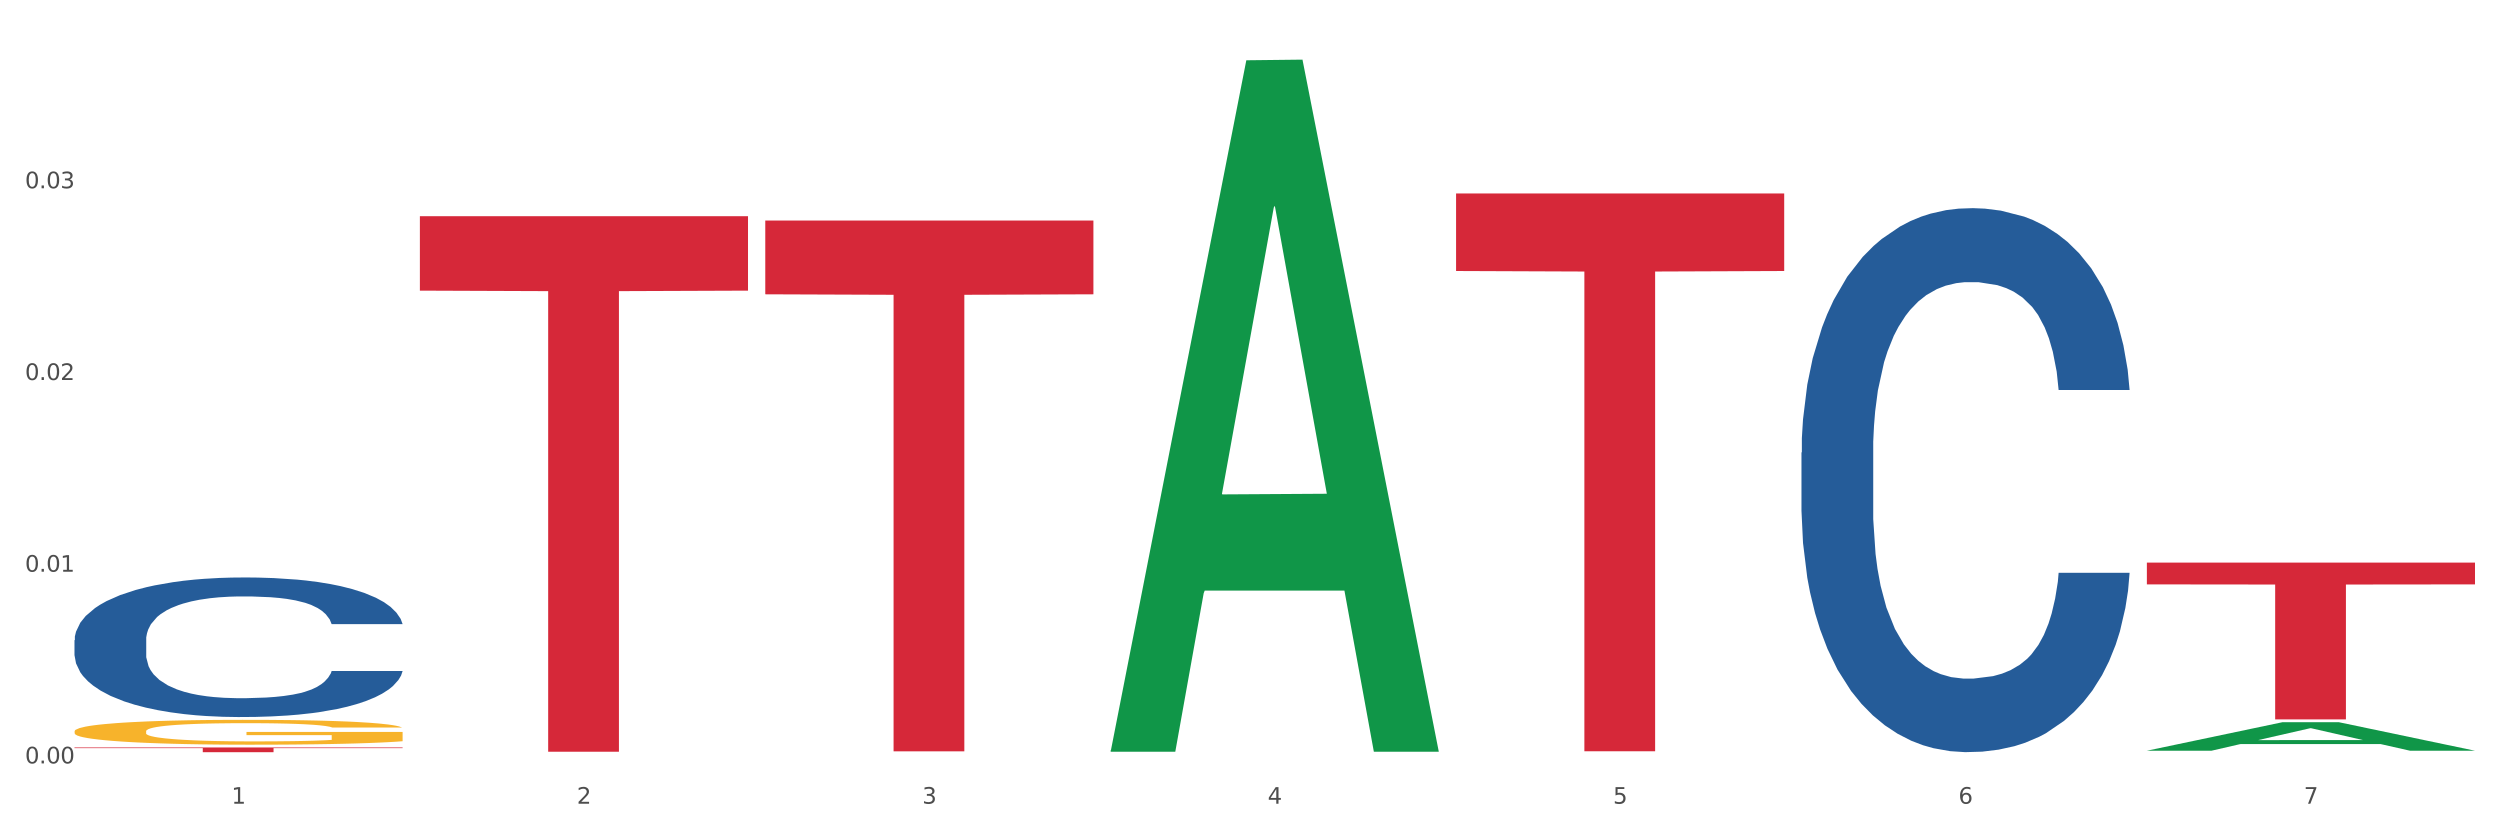 <?xml version="1.0" encoding="utf-8" standalone="no"?>
<!DOCTYPE svg PUBLIC "-//W3C//DTD SVG 1.1//EN"
  "http://www.w3.org/Graphics/SVG/1.1/DTD/svg11.dtd">
<svg xmlns:xlink="http://www.w3.org/1999/xlink" width="1080pt" height="360pt" viewBox="0 0 1080 360" xmlns="http://www.w3.org/2000/svg" version="1.1">
 <rect x="0" y="0" width="1080" height="360" fill="#333333" stroke="none"/>
 <defs>
  <style type="text/css">*{stroke-linejoin: round; stroke-linecap: butt}</style>
 </defs>
 <g id="figure_1">
  <g id="patch_1">
   <path d="M 0 360 
L 1080 360 
L 1080 0 
L 0 0 
z
" style="fill: #ffffff; stroke: #ffffff; stroke-linejoin: miter"/>
  </g>
  <g id="axes_1">
   <g id="matplotlib.axis_1">
    <g id="xtick_1">
     <g id="text_1">
      <!-- 1 -->
      <g style="fill: #4d4d4d" transform="translate(99.997 347.204) scale(0.096 -0.096)">
       <defs>
        <path id="DejaVuSans-31" d="M 794 531 
L 1825 531 
L 1825 4091 
L 703 3866 
L 703 4441 
L 1819 4666 
L 2450 4666 
L 2450 531 
L 3481 531 
L 3481 0 
L 794 0 
L 794 531 
z
" transform="scale(0.016)"/>
       </defs>
       <use xlink:href="#DejaVuSans-31"/>
      </g>
     </g>
    </g>
    <g id="xtick_2">
     <g id="text_2">
      <!-- 2 -->
      <g style="fill: #4d4d4d" transform="translate(249.209 347.204) scale(0.096 -0.096)">
       <defs>
        <path id="DejaVuSans-32" d="M 1228 531 
L 3431 531 
L 3431 0 
L 469 0 
L 469 531 
Q 828 903 1448 1529 
Q 2069 2156 2228 2338 
Q 2531 2678 2651 2914 
Q 2772 3150 2772 3378 
Q 2772 3750 2511 3984 
Q 2250 4219 1831 4219 
Q 1534 4219 1204 4116 
Q 875 4013 500 3803 
L 500 4441 
Q 881 4594 1212 4672 
Q 1544 4750 1819 4750 
Q 2544 4750 2975 4387 
Q 3406 4025 3406 3419 
Q 3406 3131 3298 2873 
Q 3191 2616 2906 2266 
Q 2828 2175 2409 1742 
Q 1991 1309 1228 531 
z
" transform="scale(0.016)"/>
       </defs>
       <use xlink:href="#DejaVuSans-32"/>
      </g>
     </g>
    </g>
    <g id="xtick_3">
     <g id="text_3">
      <!-- 3 -->
      <g style="fill: #4d4d4d" transform="translate(398.421 347.204) scale(0.096 -0.096)">
       <defs>
        <path id="DejaVuSans-33" d="M 2597 2516 
Q 3050 2419 3304 2112 
Q 3559 1806 3559 1356 
Q 3559 666 3084 287 
Q 2609 -91 1734 -91 
Q 1441 -91 1130 -33 
Q 819 25 488 141 
L 488 750 
Q 750 597 1062 519 
Q 1375 441 1716 441 
Q 2309 441 2620 675 
Q 2931 909 2931 1356 
Q 2931 1769 2642 2001 
Q 2353 2234 1838 2234 
L 1294 2234 
L 1294 2753 
L 1863 2753 
Q 2328 2753 2575 2939 
Q 2822 3125 2822 3475 
Q 2822 3834 2567 4026 
Q 2313 4219 1838 4219 
Q 1578 4219 1281 4162 
Q 984 4106 628 3988 
L 628 4550 
Q 988 4650 1302 4700 
Q 1616 4750 1894 4750 
Q 2613 4750 3031 4423 
Q 3450 4097 3450 3541 
Q 3450 3153 3228 2886 
Q 3006 2619 2597 2516 
z
" transform="scale(0.016)"/>
       </defs>
       <use xlink:href="#DejaVuSans-33"/>
      </g>
     </g>
    </g>
    <g id="xtick_4">
     <g id="text_4">
      <!-- 4 -->
      <g style="fill: #4d4d4d" transform="translate(547.634 347.204) scale(0.096 -0.096)">
       <defs>
        <path id="DejaVuSans-34" d="M 2419 4116 
L 825 1625 
L 2419 1625 
L 2419 4116 
z
M 2253 4666 
L 3047 4666 
L 3047 1625 
L 3713 1625 
L 3713 1100 
L 3047 1100 
L 3047 0 
L 2419 0 
L 2419 1100 
L 313 1100 
L 313 1709 
L 2253 4666 
z
" transform="scale(0.016)"/>
       </defs>
       <use xlink:href="#DejaVuSans-34"/>
      </g>
     </g>
    </g>
    <g id="xtick_5">
     <g id="text_5">
      <!-- 5 -->
      <g style="fill: #4d4d4d" transform="translate(696.846 347.204) scale(0.096 -0.096)">
       <defs>
        <path id="DejaVuSans-35" d="M 691 4666 
L 3169 4666 
L 3169 4134 
L 1269 4134 
L 1269 2991 
Q 1406 3038 1543 3061 
Q 1681 3084 1819 3084 
Q 2600 3084 3056 2656 
Q 3513 2228 3513 1497 
Q 3513 744 3044 326 
Q 2575 -91 1722 -91 
Q 1428 -91 1123 -41 
Q 819 9 494 109 
L 494 744 
Q 775 591 1075 516 
Q 1375 441 1709 441 
Q 2250 441 2565 725 
Q 2881 1009 2881 1497 
Q 2881 1984 2565 2268 
Q 2250 2553 1709 2553 
Q 1456 2553 1204 2497 
Q 953 2441 691 2322 
L 691 4666 
z
" transform="scale(0.016)"/>
       </defs>
       <use xlink:href="#DejaVuSans-35"/>
      </g>
     </g>
    </g>
    <g id="xtick_6">
     <g id="text_6">
      <!-- 6 -->
      <g style="fill: #4d4d4d" transform="translate(846.058 347.204) scale(0.096 -0.096)">
       <defs>
        <path id="DejaVuSans-36" d="M 2113 2584 
Q 1688 2584 1439 2293 
Q 1191 2003 1191 1497 
Q 1191 994 1439 701 
Q 1688 409 2113 409 
Q 2538 409 2786 701 
Q 3034 994 3034 1497 
Q 3034 2003 2786 2293 
Q 2538 2584 2113 2584 
z
M 3366 4563 
L 3366 3988 
Q 3128 4100 2886 4159 
Q 2644 4219 2406 4219 
Q 1781 4219 1451 3797 
Q 1122 3375 1075 2522 
Q 1259 2794 1537 2939 
Q 1816 3084 2150 3084 
Q 2853 3084 3261 2657 
Q 3669 2231 3669 1497 
Q 3669 778 3244 343 
Q 2819 -91 2113 -91 
Q 1303 -91 875 529 
Q 447 1150 447 2328 
Q 447 3434 972 4092 
Q 1497 4750 2381 4750 
Q 2619 4750 2861 4703 
Q 3103 4656 3366 4563 
z
" transform="scale(0.016)"/>
       </defs>
       <use xlink:href="#DejaVuSans-36"/>
      </g>
     </g>
    </g>
    <g id="xtick_7">
     <g id="text_7">
      <!-- 7 -->
      <g style="fill: #4d4d4d" transform="translate(995.27 347.204) scale(0.096 -0.096)">
       <defs>
        <path id="DejaVuSans-37" d="M 525 4666 
L 3525 4666 
L 3525 4397 
L 1831 0 
L 1172 0 
L 2766 4134 
L 525 4134 
L 525 4666 
z
" transform="scale(0.016)"/>
       </defs>
       <use xlink:href="#DejaVuSans-37"/>
      </g>
     </g>
    </g>
    <g id="xtick_8"/>
    <g id="xtick_9"/>
    <g id="xtick_10"/>
    <g id="xtick_11"/>
    <g id="xtick_12"/>
    <g id="xtick_13"/>
   </g>
   <g id="matplotlib.axis_2">
    <g id="ytick_1">
     <g id="text_8">
      <!-- 0.00 -->
      <g style="fill: #4d4d4d" transform="translate(10.8 329.798) scale(0.096 -0.096)">
       <defs>
        <path id="DejaVuSans-30" d="M 2034 4250 
Q 1547 4250 1301 3770 
Q 1056 3291 1056 2328 
Q 1056 1369 1301 889 
Q 1547 409 2034 409 
Q 2525 409 2770 889 
Q 3016 1369 3016 2328 
Q 3016 3291 2770 3770 
Q 2525 4250 2034 4250 
z
M 2034 4750 
Q 2819 4750 3233 4129 
Q 3647 3509 3647 2328 
Q 3647 1150 3233 529 
Q 2819 -91 2034 -91 
Q 1250 -91 836 529 
Q 422 1150 422 2328 
Q 422 3509 836 4129 
Q 1250 4750 2034 4750 
z
" transform="scale(0.016)"/>
        <path id="DejaVuSans-2e" d="M 684 794 
L 1344 794 
L 1344 0 
L 684 0 
L 684 794 
z
" transform="scale(0.016)"/>
       </defs>
       <use xlink:href="#DejaVuSans-30"/>
       <use xlink:href="#DejaVuSans-2e" transform="translate(63.623 0)"/>
       <use xlink:href="#DejaVuSans-30" transform="translate(95.41 0)"/>
       <use xlink:href="#DejaVuSans-30" transform="translate(159.033 0)"/>
      </g>
     </g>
    </g>
    <g id="ytick_2">
     <g id="text_9">
      <!-- 0.01 -->
      <g style="fill: #4d4d4d" transform="translate(10.8 246.978) scale(0.096 -0.096)">
       <use xlink:href="#DejaVuSans-30"/>
       <use xlink:href="#DejaVuSans-2e" transform="translate(63.623 0)"/>
       <use xlink:href="#DejaVuSans-30" transform="translate(95.41 0)"/>
       <use xlink:href="#DejaVuSans-31" transform="translate(159.033 0)"/>
      </g>
     </g>
    </g>
    <g id="ytick_3">
     <g id="text_10">
      <!-- 0.02 -->
      <g style="fill: #4d4d4d" transform="translate(10.8 164.158) scale(0.096 -0.096)">
       <use xlink:href="#DejaVuSans-30"/>
       <use xlink:href="#DejaVuSans-2e" transform="translate(63.623 0)"/>
       <use xlink:href="#DejaVuSans-30" transform="translate(95.41 0)"/>
       <use xlink:href="#DejaVuSans-32" transform="translate(159.033 0)"/>
      </g>
     </g>
    </g>
    <g id="ytick_4">
     <g id="text_11">
      <!-- 0.03 -->
      <g style="fill: #4d4d4d" transform="translate(10.8 81.337) scale(0.096 -0.096)">
       <use xlink:href="#DejaVuSans-30"/>
       <use xlink:href="#DejaVuSans-2e" transform="translate(63.623 0)"/>
       <use xlink:href="#DejaVuSans-30" transform="translate(95.41 0)"/>
       <use xlink:href="#DejaVuSans-33" transform="translate(159.033 0)"/>
      </g>
     </g>
    </g>
    <g id="ytick_5"/>
    <g id="ytick_6"/>
    <g id="ytick_7"/>
    <g id="ytick_8"/>
   </g>
   <g id="PolyCollection_1">
    <path d="M 479.812 324.194 
L 479.958 323.913 
L 538.412 26.04 
L 562.671 25.759 
L 621.563 324.756 
L 593.505 324.756 
L 580.791 255.13 
L 520.437 255.13 
L 519.999 256.253 
L 507.724 324.756 
L 479.812 324.756 
L 479.812 324.194 
L 528.036 213.58 
L 573.192 213.299 
L 550.834 89.489 
L 550.541 88.928 
L 550.249 89.77 
L 527.89 213.299 
L 528.036 213.58 
L 479.812 324.194 
z
" clip-path="url(#p949e7d1f71)" style="fill: #109648"/>
    <path d="M 32.175 315.933 
L 32.342 315.924 
L 32.342 315.57 
L 32.677 315.266 
L 34.351 314.53 
L 36.861 313.921 
L 38.702 313.597 
L 40.543 313.332 
L 42.719 313.067 
L 45.396 312.793 
L 50.25 312.39 
L 53.262 312.184 
L 56.944 311.968 
L 63.638 311.654 
L 68.492 311.477 
L 73.512 311.33 
L 81.713 311.153 
L 87.068 311.075 
L 92.758 311.016 
L 99.62 310.977 
L 104.808 310.967 
L 116.188 310.996 
L 125.895 311.085 
L 130.581 311.153 
L 136.606 311.271 
L 139.786 311.35 
L 144.974 311.507 
L 150.329 311.713 
L 154.011 311.89 
L 159.534 312.223 
L 163.718 312.557 
L 167.567 312.969 
L 169.575 313.254 
L 171.082 313.519 
L 172.42 313.823 
L 173.759 314.304 
L 143.635 314.304 
L 142.463 313.961 
L 140.623 313.637 
L 137.945 313.323 
L 135.602 313.126 
L 131.585 312.881 
L 127.903 312.724 
L 124.054 312.606 
L 119.368 312.508 
L 115.686 312.459 
L 110.498 312.42 
L 100.289 312.429 
L 93.428 312.508 
L 88.742 312.606 
L 85.729 312.694 
L 83.052 312.793 
L 80.039 312.93 
L 76.525 313.136 
L 74.014 313.323 
L 71.504 313.558 
L 69.496 313.794 
L 67.655 314.069 
L 66.149 314.363 
L 64.977 314.667 
L 63.973 315.04 
L 63.136 315.659 
L 63.136 317.003 
L 63.471 317.308 
L 64.308 317.71 
L 65.312 318.014 
L 66.985 318.377 
L 68.492 318.623 
L 71.337 318.976 
L 74.516 319.271 
L 77.027 319.457 
L 79.537 319.614 
L 83.888 319.83 
L 88.742 320.007 
L 92.926 320.115 
L 98.616 320.213 
L 102.465 320.252 
L 105.812 320.272 
L 114.013 320.272 
L 119.87 320.242 
L 126.397 320.173 
L 131.418 320.085 
L 135.602 319.977 
L 140.288 319.801 
L 143.3 319.634 
L 143.3 317.582 
L 106.482 317.573 
L 106.482 316.208 
L 173.927 316.208 
L 173.927 320.213 
L 171.082 320.419 
L 167.902 320.605 
L 164.555 320.772 
L 159.534 320.978 
L 153.509 321.175 
L 148.154 321.312 
L 142.463 321.43 
L 135.769 321.538 
L 127.067 321.636 
L 121.711 321.675 
L 115.017 321.705 
L 107.151 321.714 
L 100.289 321.695 
L 93.595 321.646 
L 86.566 321.557 
L 79.704 321.43 
L 74.516 321.302 
L 69.328 321.145 
L 63.806 320.939 
L 59.454 320.743 
L 56.107 320.566 
L 52.425 320.34 
L 48.409 320.046 
L 45.396 319.781 
L 42.719 319.506 
L 39.873 319.153 
L 37.865 318.848 
L 35.857 318.466 
L 34.685 318.181 
L 33.347 317.739 
L 32.342 317.121 
L 32.175 315.933 
z
" clip-path="url(#p949e7d1f71)" style="fill: #f7b32b"/>
    <path d="M 778.236 195.512 
L 778.404 195.298 
L 778.404 189.288 
L 778.906 181.133 
L 780.749 166.109 
L 783.095 154.734 
L 787.117 141.427 
L 789.295 135.847 
L 792.143 129.623 
L 798.008 119.536 
L 804.71 110.951 
L 809.401 106.229 
L 812.92 103.224 
L 820.795 97.859 
L 825.319 95.498 
L 830.011 93.566 
L 834.032 92.279 
L 840.734 90.776 
L 846.096 90.132 
L 852.296 89.918 
L 857.49 90.132 
L 864.359 90.991 
L 874.413 93.566 
L 878.267 95.069 
L 883.461 97.644 
L 888.823 101.078 
L 893.179 104.512 
L 898.206 109.449 
L 903.4 115.887 
L 908.426 124.043 
L 911.945 131.555 
L 914.794 139.496 
L 917.307 149.154 
L 919.15 159.67 
L 919.988 168.47 
L 889.325 168.47 
L 888.487 160.529 
L 886.812 151.944 
L 885.136 146.149 
L 883.293 141.427 
L 880.445 136.062 
L 877.931 132.628 
L 873.743 128.55 
L 869.889 125.975 
L 866.705 124.472 
L 862.851 123.184 
L 854.641 121.897 
L 848.777 121.897 
L 845.091 122.326 
L 840.567 123.399 
L 836.713 124.901 
L 832.189 127.477 
L 828.67 130.267 
L 825.152 133.916 
L 823.141 136.491 
L 820.125 141.213 
L 818.114 145.076 
L 815.433 151.729 
L 813.925 156.451 
L 811.245 168.684 
L 810.072 177.699 
L 809.569 183.923 
L 809.234 190.791 
L 809.234 224.272 
L 810.239 239.295 
L 811.077 245.734 
L 812.417 253.031 
L 814.931 262.475 
L 818.617 271.704 
L 822.471 278.357 
L 825.654 282.435 
L 828.67 285.439 
L 831.686 287.8 
L 835.372 289.946 
L 838.388 291.234 
L 842.912 292.522 
L 848.274 293.166 
L 852.463 293.166 
L 861.008 292.093 
L 864.862 291.02 
L 868.548 289.517 
L 872.57 287.156 
L 875.753 284.581 
L 877.596 282.649 
L 880.612 278.571 
L 882.958 274.279 
L 884.969 269.343 
L 886.309 265.05 
L 887.817 258.612 
L 888.99 251.314 
L 889.325 247.451 
L 919.988 247.451 
L 919.318 255.178 
L 918.145 262.689 
L 915.799 272.777 
L 913.956 278.571 
L 911.107 285.654 
L 908.091 291.663 
L 903.902 298.317 
L 900.049 303.253 
L 896.027 307.546 
L 891.671 311.409 
L 883.796 316.774 
L 880.947 318.277 
L 874.915 320.852 
L 870.224 322.355 
L 863.354 323.857 
L 856.317 324.715 
L 848.944 324.93 
L 842.41 324.501 
L 835.205 323.213 
L 830.681 321.925 
L 825.654 319.994 
L 819.79 316.989 
L 814.26 313.34 
L 809.066 309.048 
L 804.207 304.112 
L 799.683 298.531 
L 793.819 289.303 
L 789.462 280.288 
L 786.279 271.918 
L 784.101 264.836 
L 781.922 255.821 
L 780.749 249.597 
L 778.906 234.574 
L 778.236 220.623 
L 778.236 195.512 
z
" clip-path="url(#p949e7d1f71)" style="fill: #255c99"/>
    <path d="M 927.448 243.041 
L 1069.2 243.041 
L 1069.2 252.454 
L 1013.44 252.518 
L 1013.44 310.775 
L 982.873 310.775 
L 982.873 252.518 
L 927.448 252.454 
L 927.448 243.105 
L 927.448 243.041 
z
" clip-path="url(#p949e7d1f71)" style="fill: #d62839"/>
    <path d="M 629.024 83.589 
L 770.776 83.589 
L 770.776 117.074 
L 715.015 117.3 
L 715.015 324.541 
L 684.448 324.541 
L 684.448 117.3 
L 629.024 117.074 
L 629.024 83.816 
L 629.024 83.589 
z
" clip-path="url(#p949e7d1f71)" style="fill: #d62839"/>
    <path d="M 330.599 95.272 
L 472.351 95.272 
L 472.351 127.137 
L 416.591 127.352 
L 416.591 324.57 
L 386.024 324.57 
L 386.024 127.352 
L 330.599 127.137 
L 330.599 95.488 
L 330.599 95.272 
z
" clip-path="url(#p949e7d1f71)" style="fill: #d62839"/>
    <path d="M 181.387 93.405 
L 323.139 93.405 
L 323.139 125.555 
L 267.379 125.773 
L 267.379 324.76 
L 236.811 324.76 
L 236.811 125.773 
L 181.387 125.555 
L 181.387 93.622 
L 181.387 93.405 
z
" clip-path="url(#p949e7d1f71)" style="fill: #d62839"/>
    <path d="M 32.175 322.916 
L 173.927 322.916 
L 173.927 323.199 
L 118.167 323.201 
L 118.167 324.95 
L 87.599 324.95 
L 87.599 323.201 
L 32.175 323.199 
L 32.175 322.918 
L 32.175 322.916 
z
" clip-path="url(#p949e7d1f71)" style="fill: #d62839"/>
    <path d="M 32.175 276.556 
L 32.343 276.501 
L 32.343 274.959 
L 32.845 272.866 
L 34.688 269.011 
L 37.034 266.092 
L 41.055 262.678 
L 43.234 261.246 
L 46.082 259.649 
L 51.947 257.06 
L 58.649 254.857 
L 63.34 253.646 
L 66.859 252.875 
L 74.734 251.498 
L 79.258 250.892 
L 83.95 250.396 
L 87.971 250.066 
L 94.673 249.68 
L 100.035 249.515 
L 106.234 249.46 
L 111.429 249.515 
L 118.298 249.735 
L 128.352 250.396 
L 132.205 250.782 
L 137.4 251.443 
L 142.761 252.324 
L 147.118 253.205 
L 152.144 254.472 
L 157.339 256.124 
L 162.365 258.217 
L 165.884 260.144 
L 168.732 262.182 
L 171.246 264.66 
L 173.089 267.359 
L 173.927 269.617 
L 143.264 269.617 
L 142.426 267.579 
L 140.751 265.376 
L 139.075 263.889 
L 137.232 262.678 
L 134.384 261.301 
L 131.87 260.42 
L 127.681 259.373 
L 123.828 258.712 
L 120.644 258.327 
L 116.79 257.996 
L 108.58 257.666 
L 102.716 257.666 
L 99.029 257.776 
L 94.505 258.051 
L 90.652 258.437 
L 86.128 259.098 
L 82.609 259.814 
L 79.09 260.75 
L 77.08 261.411 
L 74.064 262.623 
L 72.053 263.614 
L 69.372 265.321 
L 67.864 266.533 
L 65.183 269.672 
L 64.01 271.985 
L 63.508 273.582 
L 63.173 275.345 
L 63.173 283.936 
L 64.178 287.791 
L 65.016 289.443 
L 66.356 291.316 
L 68.87 293.739 
L 72.556 296.107 
L 76.41 297.815 
L 79.593 298.861 
L 82.609 299.632 
L 85.625 300.238 
L 89.311 300.788 
L 92.327 301.119 
L 96.851 301.449 
L 102.213 301.615 
L 106.402 301.615 
L 114.947 301.339 
L 118.801 301.064 
L 122.487 300.678 
L 126.509 300.073 
L 129.692 299.412 
L 131.535 298.916 
L 134.551 297.87 
L 136.897 296.768 
L 138.908 295.501 
L 140.248 294.4 
L 141.756 292.748 
L 142.929 290.875 
L 143.264 289.884 
L 173.927 289.884 
L 173.256 291.867 
L 172.084 293.794 
L 169.738 296.383 
L 167.895 297.87 
L 165.046 299.687 
L 162.03 301.229 
L 157.841 302.936 
L 153.988 304.203 
L 149.966 305.304 
L 145.61 306.296 
L 137.735 307.673 
L 134.886 308.058 
L 128.854 308.719 
L 124.163 309.105 
L 117.293 309.49 
L 110.256 309.71 
L 102.883 309.765 
L 96.349 309.655 
L 89.144 309.325 
L 84.62 308.994 
L 79.593 308.499 
L 73.729 307.728 
L 68.199 306.791 
L 63.005 305.69 
L 58.146 304.423 
L 53.622 302.991 
L 47.758 300.623 
L 43.401 298.31 
L 40.218 296.162 
L 38.039 294.345 
L 35.861 292.032 
L 34.688 290.435 
L 32.845 286.58 
L 32.175 283 
L 32.175 276.556 
z
" clip-path="url(#p949e7d1f71)" style="fill: #255c99"/>
    <path d="M 927.448 324.289 
L 927.595 324.277 
L 986.049 311.988 
L 1010.307 311.977 
L 1069.2 324.312 
L 1041.142 324.312 
L 1028.428 321.439 
L 968.074 321.439 
L 967.636 321.486 
L 955.36 324.312 
L 927.448 324.312 
L 927.448 324.289 
L 975.673 319.725 
L 1020.829 319.714 
L 998.47 314.606 
L 998.178 314.583 
L 997.886 314.617 
L 975.527 319.714 
L 975.673 319.725 
L 927.448 324.289 
z
" clip-path="url(#p949e7d1f71)" style="fill: #109648"/>
   </g>
  </g>
 </g>
 <defs>
  <clipPath id="p949e7d1f71">
   <rect x="32.175" y="10.8" width="1037.025" height="329.109"/>
  </clipPath>
 </defs>
</svg>
